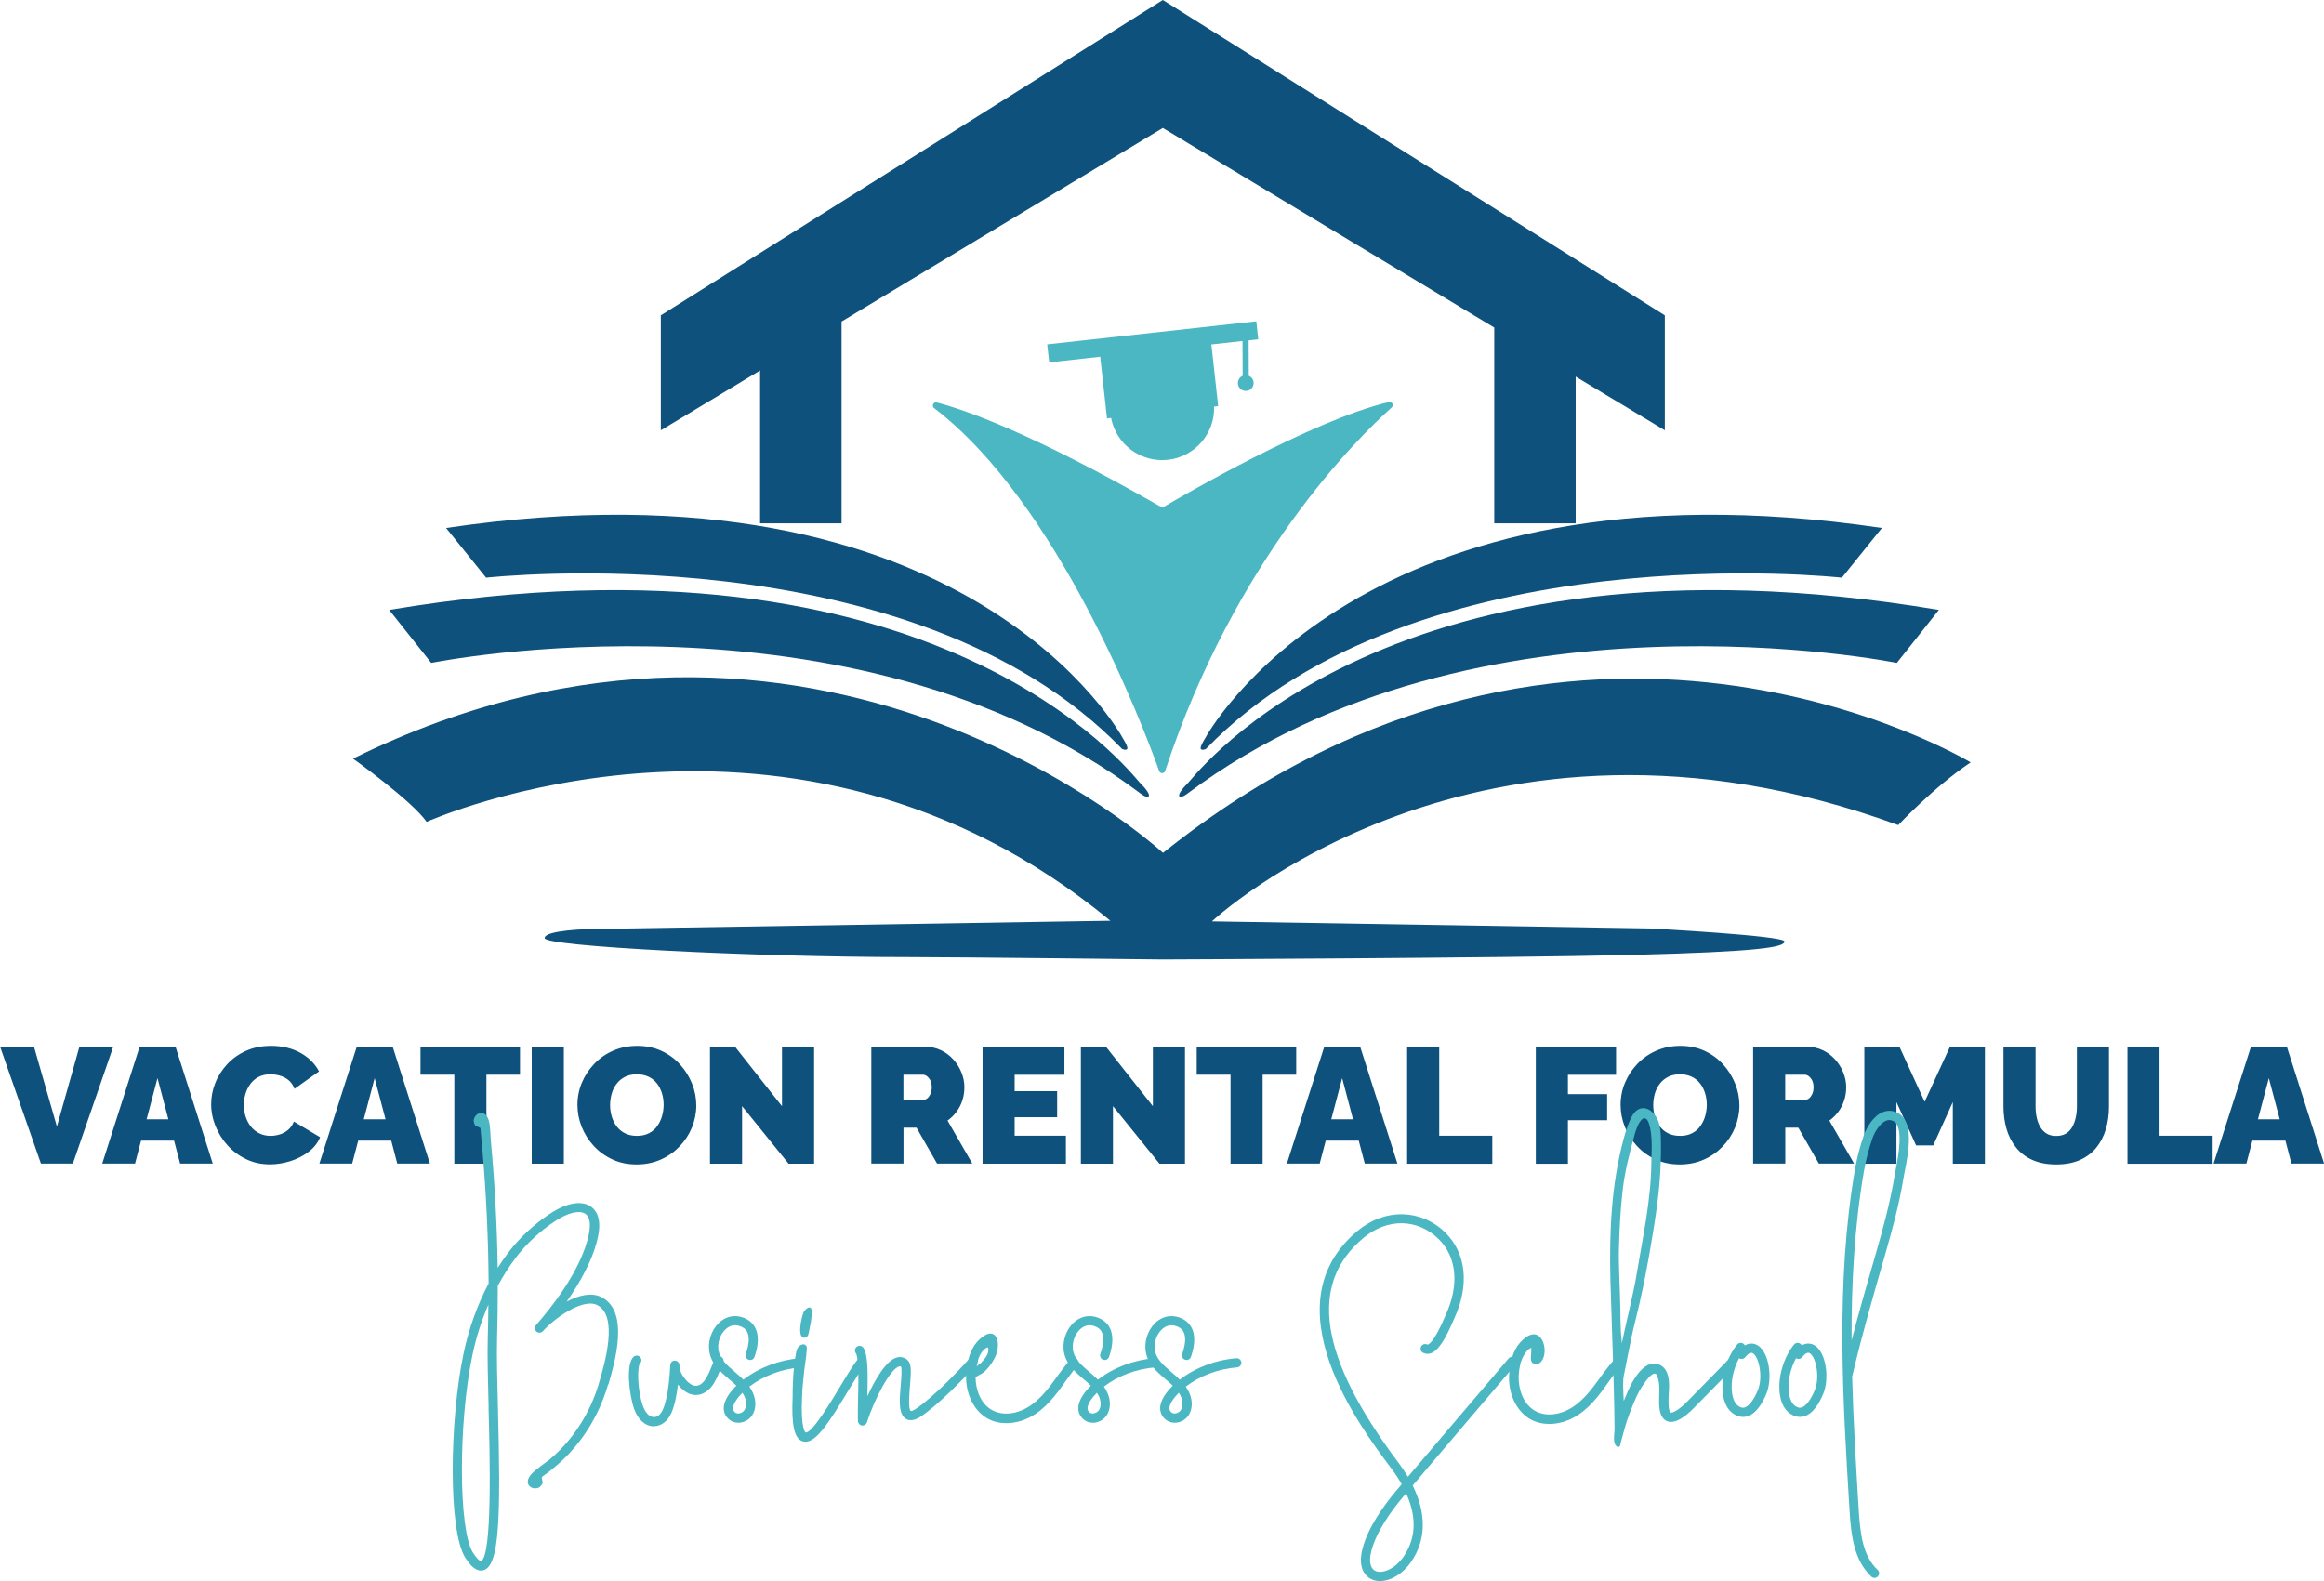 <?xml version="1.0" encoding="UTF-8"?><svg id="Layer_2" xmlns="http://www.w3.org/2000/svg" viewBox="0 0 296.89 202.02"><defs><style>.cls-1{fill:#0d517c;}.cls-2{fill:#4ab7c3;}</style></defs><g id="Layer_1-2"><path class="cls-2" d="m160.74,43.35l-.25-2.3-26.71,2.95.25,2.3,6.52-.72.87,7.88.52-.06c.65,3.37,3.78,5.73,7.25,5.35s6.01-3.37,5.91-6.8l.52-.06-.87-7.88,3.98-.44.02,4.45c-.36.15-.61.51-.61.93,0,.55.45,1,1.01,1,.55,0,1-.45,1-1.01,0-.42-.26-.77-.62-.92l-.02-4.53,1.24-.14Z"/><path class="cls-2" d="m119.69,51.43c3.41.88,11.94,3.78,28.6,13.32.13.07.28.07.4,0,2.01-1.19,18.92-11.07,28.74-13.38.41-.1.67.42.35.7-4.38,3.91-20,19.29-28.93,46.43-.12.37-.63.38-.76.02-2.14-5.97-12.94-34.31-28.76-46.38-.35-.27-.08-.82.34-.71Z"/><polygon class="cls-1" points="212.68 40.29 148.55 0 84.42 40.29 84.42 54.98 97.1 47.34 97.1 66.87 107.51 66.87 107.51 41.08 148.55 16.35 190.89 41.85 190.89 66.87 201.29 66.87 201.29 48.12 212.68 54.98 212.68 40.29"/><path class="cls-1" d="m56.98,67.45l5.12,6.36s54.24-6.03,81.24,21.88c0,0,.5.25.66,0s-.58-1.4-.58-1.4c0,0-19.62-36.71-86.44-26.83Z"/><path class="cls-1" d="m49.72,77.93l5.37,6.77s53.66-10.9,90.48,16.59c0,0,.85.69,1.13.5s-.17-.88-1.16-1.87-25.7-33.71-95.82-21.99Z"/><path class="cls-1" d="m240.42,67.45l-5.12,6.36s-54.24-6.03-81.24,21.88c0,0-.5.25-.66,0s.58-1.4.58-1.4c0,0,19.62-36.71,86.44-26.83Z"/><path class="cls-1" d="m247.69,77.93l-5.37,6.77s-53.66-10.9-90.48,16.59c0,0-.85.69-1.13.5s.17-.88,1.16-1.87,25.7-33.71,95.82-21.99Z"/><path class="cls-1" d="m45.09,96.92s7.6,5.45,9.41,8.09c0,0,46.61-20.99,87.35,12.63l-66.52,1.07s-5.8.11-5.75,1.16,26.36,2.42,46.51,2.42c5.89,0,32.46.3,32.46.3,0,0,43.41-.17,59.84-.58,16.43-.41,19.65-.99,19.57-1.73s-17.17-1.65-17.17-1.65l-55.97-.91s34.01-31.95,87.68-12.3c0,0,4.54-4.87,9.25-8.01,0,0-50.44-30.55-103.18,11.56,0,0-44.51-41.11-103.46-12.05Z"/><path class="cls-1" d="m4.34,133.73l2.93,10.21,2.88-10.21h4.32l-5.16,14.94h-4.08l-5.22-14.94h4.34Z"/><path class="cls-1" d="m17.83,133.73h4.59l4.76,14.94h-4.17l-.77-2.93h-4.22l-.77,2.93h-4.19l4.78-14.94Zm3.68,9.28l-1.39-5.26-1.39,5.26h2.78Z"/><path class="cls-1" d="m26.98,141.06c0-.91.17-1.81.52-2.68.34-.88.85-1.67,1.51-2.39.66-.72,1.46-1.29,2.41-1.72.95-.43,2.02-.64,3.21-.64,1.43,0,2.68.3,3.75.89,1.07.6,1.86,1.39,2.38,2.37l-3.14,2.23c-.18-.49-.45-.87-.79-1.14-.34-.27-.72-.45-1.12-.56s-.79-.16-1.17-.16c-.59,0-1.1.12-1.53.35-.43.23-.78.54-1.05.92-.27.38-.48.8-.61,1.26-.13.46-.2.93-.2,1.39,0,.52.08,1.02.23,1.49.15.48.38.9.67,1.27.29.37.66.66,1.08.87.43.21.91.32,1.44.32.38,0,.76-.06,1.16-.18.39-.12.75-.31,1.07-.58s.57-.62.74-1.07l3.35,2c-.29.73-.79,1.35-1.47,1.87-.69.52-1.47.92-2.34,1.19-.87.27-1.73.41-2.59.41-1.11,0-2.12-.22-3.04-.66-.92-.44-1.71-1.03-2.38-1.77-.67-.74-1.18-1.56-1.55-2.48-.37-.92-.55-1.86-.55-2.81Z"/><path class="cls-1" d="m45.57,133.73h4.59l4.76,14.94h-4.17l-.77-2.93h-4.22l-.77,2.93h-4.19l4.78-14.94Zm3.68,9.28l-1.39-5.26-1.39,5.26h2.78Z"/><path class="cls-1" d="m66.43,137.31h-4.29v11.37h-4.1v-11.37h-4.32v-3.58h12.71v3.58Z"/><path class="cls-1" d="m67.93,148.68v-14.94h4.1v14.94h-4.1Z"/><path class="cls-1" d="m81.33,148.78c-1.14,0-2.17-.21-3.09-.64-.93-.43-1.72-1-2.39-1.73-.67-.72-1.18-1.54-1.54-2.44s-.54-1.84-.54-2.81.19-1.94.57-2.84c.38-.9.91-1.7,1.59-2.41.68-.71,1.49-1.27,2.42-1.67.93-.41,1.95-.61,3.06-.61s2.17.21,3.09.64c.93.43,1.72,1.01,2.38,1.74.66.73,1.17,1.55,1.53,2.45.36.9.54,1.83.54,2.79s-.19,1.92-.56,2.82c-.37.9-.9,1.7-1.58,2.41-.68.71-1.48,1.27-2.41,1.68-.93.41-1.95.62-3.07.62Zm-3.39-7.58c0,.51.07.99.21,1.46.14.47.35.89.63,1.26.28.37.63.67,1.06.88.43.22.94.33,1.53.33s1.1-.11,1.54-.34c.43-.22.79-.53,1.06-.92.27-.39.48-.81.61-1.28.13-.47.2-.95.2-1.44s-.07-.99-.21-1.45c-.14-.46-.35-.88-.63-1.25s-.64-.66-1.07-.87c-.44-.21-.94-.32-1.52-.32s-1.1.11-1.53.34c-.43.22-.78.52-1.06.89-.28.37-.49.79-.62,1.26-.13.47-.2.95-.2,1.44Z"/><path class="cls-1" d="m94.8,141.33v7.35h-4.1v-14.94h3.2l6,7.6v-7.6h4.1v14.94h-3.26l-5.94-7.35Z"/><path class="cls-1" d="m111.31,148.68v-14.94h6.86c.73,0,1.4.15,2.02.44s1.15.69,1.6,1.19c.45.5.8,1.06,1.04,1.67.25.62.37,1.24.37,1.87,0,.58-.08,1.13-.25,1.66-.17.53-.41,1.02-.74,1.46-.32.44-.71.82-1.16,1.15l3.16,5.49h-4.5l-2.63-4.59h-1.66v4.59h-4.1Zm4.1-8.17h2.59c.17,0,.33-.06.48-.19s.28-.31.39-.55c.11-.24.16-.53.16-.86s-.06-.64-.18-.87c-.12-.23-.27-.41-.44-.54-.18-.13-.35-.19-.52-.19h-2.48v3.2Z"/><path class="cls-1" d="m136.17,145.1v3.58h-10.65v-14.94h10.46v3.58h-6.36v2.1h5.43v3.33h-5.43v2.36h6.55Z"/><path class="cls-1" d="m142.18,141.33v7.35h-4.1v-14.94h3.2l6,7.6v-7.6h4.1v14.94h-3.26l-5.94-7.35Z"/><path class="cls-1" d="m165.59,137.31h-4.29v11.37h-4.1v-11.37h-4.32v-3.58h12.71v3.58Z"/><path class="cls-1" d="m169.17,133.73h4.59l4.76,14.94h-4.17l-.77-2.93h-4.22l-.77,2.93h-4.19l4.78-14.94Zm3.68,9.28l-1.39-5.26-1.39,5.26h2.78Z"/><path class="cls-1" d="m179.76,148.68v-14.94h4.1v11.37h6.78v3.58h-10.88Z"/><path class="cls-1" d="m196.2,148.68v-14.94h10.25v3.58h-6.15v2.48h5.01v3.33h-5.01v5.56h-4.1Z"/><path class="cls-1" d="m214.59,148.78c-1.14,0-2.17-.21-3.09-.64-.93-.43-1.72-1-2.39-1.73-.67-.72-1.18-1.54-1.54-2.44s-.54-1.84-.54-2.81.19-1.94.57-2.84c.38-.9.91-1.7,1.59-2.41.68-.71,1.49-1.27,2.42-1.67.93-.41,1.95-.61,3.06-.61s2.17.21,3.09.64c.93.43,1.72,1.01,2.38,1.74.66.73,1.17,1.55,1.53,2.45.36.9.54,1.83.54,2.79s-.19,1.92-.56,2.82c-.37.9-.9,1.7-1.58,2.41-.68.71-1.48,1.27-2.41,1.68-.93.41-1.95.62-3.07.62Zm-3.39-7.58c0,.51.07.99.21,1.46.14.47.35.89.63,1.26.28.37.63.67,1.06.88.43.22.94.33,1.53.33s1.1-.11,1.54-.34c.43-.22.79-.53,1.06-.92.27-.39.48-.81.61-1.28.13-.47.2-.95.2-1.44s-.07-.99-.21-1.45c-.14-.46-.35-.88-.63-1.25s-.64-.66-1.07-.87c-.44-.21-.94-.32-1.52-.32s-1.1.11-1.53.34c-.43.22-.78.52-1.06.89-.28.37-.49.79-.62,1.26-.13.47-.2.95-.2,1.44Z"/><path class="cls-1" d="m223.96,148.68v-14.94h6.86c.73,0,1.4.15,2.02.44s1.15.69,1.6,1.19c.45.5.8,1.06,1.04,1.67.25.62.37,1.24.37,1.87,0,.58-.08,1.13-.25,1.66-.17.53-.41,1.02-.74,1.46-.32.44-.71.82-1.16,1.15l3.16,5.49h-4.5l-2.63-4.59h-1.66v4.59h-4.1Zm4.1-8.17h2.59c.17,0,.33-.06.48-.19s.28-.31.39-.55c.11-.24.16-.53.16-.86s-.06-.64-.18-.87c-.12-.23-.27-.41-.44-.54-.18-.13-.35-.19-.52-.19h-2.48v3.2Z"/><path class="cls-1" d="m249.47,148.68v-7.87l-2.5,5.54h-2.19l-2.51-5.54v7.87h-4.1v-14.94h4.48l3.22,7.03,3.24-7.03h4.46v14.94h-4.1Z"/><path class="cls-1" d="m262.67,148.78c-1.19,0-2.22-.2-3.07-.59-.86-.39-1.55-.93-2.09-1.62-.54-.69-.94-1.47-1.19-2.36-.25-.89-.38-1.83-.38-2.81v-7.67h4.1v7.67c0,.49.05.96.15,1.41.1.45.25.85.46,1.2.21.35.48.63.81.83.33.2.73.3,1.21.3s.91-.1,1.24-.3.61-.48.81-.84c.2-.36.35-.76.45-1.21.1-.45.15-.91.15-1.39v-7.67h4.1v7.67c0,1.04-.14,2-.41,2.9-.27.9-.68,1.68-1.23,2.35-.55.67-1.25,1.19-2.09,1.57-.85.37-1.86.56-3.02.56Z"/><path class="cls-1" d="m271.78,148.68v-14.94h4.1v11.37h6.78v3.58h-10.88Z"/><path class="cls-1" d="m287.55,133.73h4.59l4.76,14.94h-4.17l-.77-2.93h-4.22l-.77,2.93h-4.19l4.78-14.94Zm3.68,9.28l-1.39-5.26-1.39,5.26h2.78Z"/><path class="cls-2" d="m77.68,176.89l-.03.12c-1.18,4-3.42,7.51-6.4,10.11.02.03.02.04,0,0-.61.53-1.24,1.04-1.91,1.5-.03.03-.06.06-.09.09-.1.09.14.71.05.85-.15.23-.3.47-.57.55-.39.12-.91.05-1.17-.33,0-.01-.02-.02-.02-.03-.4-.66.3-1.4.63-1.69.46-.41,1.17-.95,2.01-1.55,2.97-2.48,5.2-5.9,6.35-9.83l.03-.12c.68-2.31,2.49-8.46-.29-9.82-1.81-.9-5.46,1.7-6.91,3.34-.22.24-.59.27-.83.05-.24-.22-.27-.59-.05-.83t0,0c1.72-1.95,5.82-6.97,6.75-11.64.26-1.29.1-2.2-.45-2.57-.74-.5-2.21-.16-3.82.9-1.91,1.24-3.76,2.96-5.08,4.72-.84,1.11-1.6,2.31-2.29,3.57,0,2.28-.02,4.55-.09,6.82-.06,2.1.02,5.31.11,8.72.37,14.15.2,20.17-1.82,20.8-.12.04-.24.05-.35.05-.84,0-1.53-.9-1.99-1.63-2.22-3.44-2.02-17.63-.23-26.11.67-3.18,1.76-6.21,3.2-8.94-.03-5.76-.31-11.53-.81-17.25-.04,0-.05,0,0,0-.08-.87-.15-1.74-.24-2.61-.15-.12-.63-.24-.69-.37-.11-.25-.22-.51-.14-.78.12-.39.47-.78.92-.78.01,0,.03,0,.04,0,.77.04.99,1.03,1.05,1.46.07.51.11,1.22.15,2.03.5,5.41.8,10.86.88,16.31.43-.69.89-1.35,1.37-1.98,1.4-1.86,3.36-3.68,5.38-4.99,2.08-1.36,3.95-1.68,5.13-.89.68.46,1.41,1.49.95,3.78-.59,2.94-2.33,5.98-4.02,8.39,1.51-.8,3.14-1.22,4.42-.59,3.66,1.81,1.72,8.4.9,11.21Zm-15.26,2.94c-.09-3.42-.17-6.65-.11-8.78.04-1.45.07-2.9.08-4.35-.88,2.03-1.57,4.2-2.04,6.45-1.82,8.68-1.78,22.36.07,25.23.68,1.06,1.01,1.09,1.01,1.09,1.48-.52,1.15-13.44.98-19.64Z"/><path class="cls-2" d="m83.53,182.24s-.04,0-.07,0c-1.06-.03-1.98-.88-2.46-2.25-.64-1.84-1.08-5.83-.02-6.66.26-.2.63-.16.83.1.2.25.16.61-.08.81-.31.45-.33,3.3.39,5.36.31.9.83,1.44,1.38,1.46.51.03.94-.38,1.21-1.03.68-1.61.84-4.33.92-5.63.02-.33.28-.58.62-.55.32.02.57.3.55.62h0c-.05.77.62,1.77,1.29,2.28.33.26.66.36.98.3.4-.07.79-.39,1.1-.89.32-.52.56-1.11.81-1.74.11-.26.21-.53.32-.78.13-.3.48-.44.78-.31.3.13.44.48.31.77-.11.25-.21.5-.31.75-.26.64-.52,1.31-.9,1.92-.49.79-1.16,1.29-1.89,1.43-.65.12-1.32-.06-1.91-.53-.27-.2-.53-.46-.78-.76-.15,1.33-.39,2.58-.81,3.57-.46,1.09-1.32,1.75-2.27,1.75Z"/><path class="cls-2" d="m94.29,181.78c-.42,0-.82-.14-1.13-.4-.47-.39-.71-.9-.7-1.47.01-1.07.89-2.15,1.61-2.86-.29-.29-.61-.56-.94-.84-1.18-1.02-2.41-2.07-2.55-3.83-.11-1.4.53-2.87,1.61-3.65.85-.62,1.87-.74,2.87-.34,1,.41,2.49,1.6,1.33,4.98-.11.31-.44.47-.75.36-.31-.11-.47-.44-.36-.75.98-2.83-.25-3.34-.66-3.5-.62-.25-1.2-.19-1.73.2-.74.54-1.21,1.61-1.13,2.61.1,1.28,1.09,2.13,2.15,3.03.36.31.72.62,1.06.96,1.99-1.55,4.61-2.54,7.23-2.74.3-.03.61.22.63.54.02.32-.22.61-.55.63-2.37.18-4.75,1.07-6.55,2.46.18.26.34.53.47.83.43,1.01.39,2.06-.11,2.83-.33.5-.88.85-1.49.94-.1.01-.2.02-.3.02Zm.55-3.83c-.65.66-1.19,1.42-1.2,1.98,0,.22.08.39.28.55.17.14.39.13.5.11.27-.04.54-.2.68-.42.34-.51.23-1.22.02-1.71-.08-.18-.17-.35-.28-.51Z"/><path class="cls-2" d="m110.46,174.45c-.53.63-1.32,1.94-2.16,3.33-2.37,3.95-3.98,6.43-5.4,6.43-.12,0-.24-.02-.35-.05-1.08-.33-1.46-2.04-1.29-5.73,0,0,0-.01,0-.02,0-.17-.01-.34,0-.51.03-1.56.1-3.18.38-4.72.07-.4.11-.84.41-1.14.25-.25.7-.43.94-.08,0,.02.03.04.04.06.02.05.04.11.05.16-.05,1.24-.32,2.48-.42,3.72-.07.81-.19,1.7-.19,2.63,0,0,0,0-.01.01-.19,4.14.45,4.49.46,4.49.82.13,3.32-4.07,4.4-5.86.9-1.49,1.67-2.79,2.27-3.49.21-.25.58-.28.83-.07.25.21.28.58.07.83Zm-7.81-6.78c.1-.2.37-.48.57-.58.11-.06.27-.06.36.03.07.08.09.19.1.3.07,1.03-.19,1.95-.38,2.94-.05.26-.15.47-.42.54-1.19.28-.45-2.79-.22-3.23Z"/><path class="cls-2" d="m124.74,174.34c-1.96,2.2-4.99,5.2-7,6.58-.3.2-1.21.83-1.99.38-1-.58-.85-2.42-.68-4.37.07-.82.17-2.06.03-2.32-.07-.05-.13-.06-.22-.03-1.13.3-3.15,4.09-4.13,7.15-.08.25-.31.41-.56.41-.03,0-.05,0-.08,0-.28-.04-.5-.28-.51-.57-.03-.84,0-1.89.02-3,.05-2.02.12-5.07-.3-5.69-.18-.27-.11-.64.16-.82.27-.18.64-.11.82.16.57.85.58,3,.51,6.18.98-2.15,2.4-4.6,3.78-4.96.49-.13.98,0,1.36.35.51.48.45,1.44.3,3.24-.08.9-.26,3.01.1,3.26,0,0,.19.04.73-.33,1.93-1.32,4.87-4.24,6.78-6.39.22-.24.59-.26.83-.05.24.22.26.59.05.83Z"/><path class="cls-2" d="m137.7,173.8c.03.29-.17.68-.31.91-.2.33-.43.64-.66.94-.7.92-1.32,1.89-2.06,2.78-.69.83-1.45,1.6-2.34,2.2-1.18.8-2.51,1.21-3.77,1.21-.83,0-1.63-.18-2.32-.55-1.78-.95-2.89-3.14-2.82-5.56.01-.5.08-1,.17-1.5.27-1.39.82-2.67,2.06-3.51.37-.25.89-.48,1.3-.21.61.4.59,1.4.46,2.03-.16.78-.59,1.49-1.08,2.11-.23.29-.5.57-.8.79-.09.07-.9.47-.9.53,0,1.47.57,3.38,2.16,4.23,1.34.72,3.23.49,4.82-.59.31-.21.6-.44.87-.68.82-.73,1.51-1.6,2.15-2.48.33-.45.63-.89.97-1.33.36-.48.76-.96,1.14-1.42.23-.28.62-.29.84-.05.04.05.1.09.11.16Zm-12.92.8c.11-.2.36-.29.52-.45.43-.43,1.12-1.2.94-1.89-.03-.13,0-.11-.12-.09-.13.02-.28.16-.37.24-.45.39-.73,1-.87,1.6-.05.2-.08.39-.1.58Z"/><path class="cls-2" d="m139.58,181.78c-.42,0-.82-.14-1.13-.4-.47-.39-.71-.9-.7-1.47.01-1.07.89-2.15,1.61-2.86-.29-.29-.61-.56-.94-.84-1.18-1.02-2.41-2.07-2.55-3.83-.11-1.4.53-2.87,1.61-3.65.85-.62,1.87-.74,2.87-.34,1,.41,2.49,1.6,1.33,4.98-.11.31-.44.47-.75.36-.31-.11-.47-.44-.36-.75.98-2.83-.25-3.34-.66-3.5-.62-.25-1.2-.19-1.73.2-.74.54-1.21,1.61-1.13,2.61.1,1.28,1.09,2.13,2.15,3.03.36.31.72.62,1.06.96,1.99-1.55,4.61-2.54,7.23-2.74.3-.03.61.22.63.54.02.32-.22.61-.55.63-2.37.18-4.75,1.07-6.55,2.46.18.26.34.53.47.83.43,1.01.39,2.06-.11,2.83-.33.5-.88.85-1.49.94-.1.01-.2.02-.3.02Zm.55-3.83c-.65.66-1.19,1.42-1.2,1.98,0,.22.08.39.28.55.17.14.39.13.5.11.27-.04.54-.2.68-.42.34-.51.23-1.22.02-1.71-.08-.18-.17-.35-.28-.51Z"/><path class="cls-2" d="m150.04,181.78c-.42,0-.82-.14-1.13-.4-.47-.39-.71-.9-.7-1.47.01-1.07.89-2.15,1.61-2.86-.29-.29-.61-.56-.94-.84-1.18-1.02-2.41-2.07-2.55-3.83-.11-1.4.53-2.87,1.61-3.65.85-.62,1.87-.74,2.87-.34,1,.41,2.49,1.6,1.33,4.98-.11.31-.44.47-.75.36-.31-.11-.47-.44-.36-.75.98-2.83-.25-3.34-.66-3.5-.62-.25-1.2-.19-1.73.2-.74.54-1.21,1.61-1.13,2.61.1,1.28,1.09,2.13,2.15,3.03.36.31.72.62,1.06.96,1.99-1.55,4.61-2.54,7.23-2.74.3-.03.61.22.63.54.02.32-.22.61-.55.63-2.37.18-4.75,1.07-6.55,2.46.18.26.34.53.47.83.43,1.01.39,2.06-.11,2.83-.33.5-.88.85-1.49.94-.1.01-.2.02-.3.02Zm.55-3.83c-.65.66-1.19,1.42-1.2,1.98,0,.22.08.39.28.55.17.14.39.13.5.11.27-.04.54-.2.68-.42.34-.51.23-1.22.02-1.71-.08-.18-.17-.35-.28-.51Z"/><path class="cls-2" d="m176.32,202.02c-.39,0-.75-.07-1.09-.23-.59-.27-1.87-1.19-1.17-3.92.71-2.76,2.78-5.6,4.39-7.5l.62-.73c-.42-.74-.89-1.44-1.37-2.07-3.87-5.15-15.67-20.83-4.25-30.32,3.49-2.9,8.09-2.8,11.19.24,2.67,2.62,3.1,6.72,1.15,10.95l-.13.3c-.84,1.94-1.77,3.78-2.87,4.17-.35.12-.69.09-1-.07-.29-.15-.39-.51-.24-.8.15-.29.51-.39.8-.24.01,0,.01,0,.05,0,.35-.12,1.01-.83,2.17-3.52l.14-.33c1.73-3.76,1.39-7.36-.91-9.62-2.69-2.65-6.55-2.72-9.6-.18-7.1,5.91-5.65,15.29,4.43,28.71.46.61.87,1.22,1.23,1.83l12.86-15.12c.21-.25.58-.28.83-.07.25.21.28.58.07.83l-13.15,15.47c1.78,3.6,1.73,7-.22,9.79-1.05,1.51-2.59,2.42-3.94,2.42Zm3.32-11.23l-.3.35c-1.53,1.8-3.49,4.48-4.15,7.02-.34,1.32-.15,2.25.52,2.56.84.39,2.45-.19,3.57-1.79,1.88-2.71,1.5-5.62.35-8.14Z"/><path class="cls-2" d="m207.06,173.9c.03.29-.17.68-.31.91-.2.33-.43.64-.66.94-.7.92-1.32,1.89-2.06,2.78-.69.83-1.45,1.6-2.34,2.2-1.18.8-2.51,1.21-3.77,1.21-.83,0-1.63-.18-2.32-.55-1.78-.95-2.89-3.14-2.82-5.56.02-.5.08-1,.17-1.5.27-1.39.82-2.67,2.06-3.51,2.15-1.45,2.96,2.24,1.76,3.26-.02.02-.09.07-.11.09-.37.22-.56.18-.82.01-.34-.21-.27-.74-.25-1.07.02-.28.04-.59.03-.89-.04.01-.08.02-.11.04-.21.1-.38.26-.51.43-.11.14-.21.28-.3.43-.19.32-.33.66-.44,1-.14.58-.23,1.16-.25,1.75-.04,1.49.5,3.55,2.17,4.44,1.34.72,3.23.49,4.82-.59.31-.21.6-.44.87-.68.82-.73,1.51-1.6,2.15-2.48.33-.45.63-.89.97-1.33.36-.48.76-.96,1.14-1.42.23-.28.62-.29.84-.05.04.05.1.09.11.16Z"/><path class="cls-2" d="m221.66,174.53l-5.25,5.35c-1.18,1.2-2.16,1.8-2.94,1.8-.17,0-.34-.03-.49-.09-.89-.36-1.01-1.5-1.03-2.32-.03-1.2.19-2.34-.25-3.5-.43-1.12-2.06,1.54-2.34,2.07-.47.9-.83,1.83-1.19,2.77-.44,1.16-.75,2.3-1.06,3.48-.1.38-.11,1.01-.55.73-.59-.38-.3-1.64-.3-2.22-.01-.92-.03-1.83-.04-2.74-.04-1.83-.08-3.66-.14-5.49-.1-3.6-.26-7.26-.35-10.82-.15-6.09.1-12.17,1.7-18.08.16-.59.34-1.18.56-1.76.33-.86.82-2.1,1.91-2.12.88-.02,1.6.83,1.9,1.56.3.74.36,1.54.38,2.33.05,2.67-.09,5.33-.42,7.97-.28,2.24-.65,4.47-1.04,6.7-.52,2.95-1.11,5.88-1.85,8.78-.5,1.95-1.19,5.72-1.44,6.88l-.05.36c0,.28-.02.56-.03.83.02.81.05,1.41.08,1.99.11-.25.19-.43.26-.59.54-1.4,2.17-4.9,4.25-4.06,1.3.52,1.34,2.21,1.26,3.38-.14,2.15.05,2.69.23,2.76.2.08.97-.24,2.15-1.44l5.24-5.35c.23-.23.6-.24.83,0,.23.23.24.6,0,.84Zm-14.51-2.73c.46-2.28,1.51-6.46,1.89-8.76.84-5.08,1.87-9.61,1.92-14.53.01-.99.08-1.98.02-2.97-.03-.45-.19-2.73-.94-2.65-.61.07-1.09,1.62-1.22,2.09-.61,2.22-1.25,4.66-1.52,7.03-.28,2.46-.42,4.93-.48,7.4-.06,2.52.13,5.03.17,7.55.02,1.17.02,2.33.1,3.49.03.46.12,1.13.08,1.34Z"/><path class="cls-2" d="m222.67,181.04c-.38,0-.85-.12-1.35-.49-.66-.5-1.09-1.36-1.23-2.5-.25-2.09.48-4.61,1.83-6.26.21-.25.58-.29.83-.08.07.05.12.12.15.19.74-.42,1.35-.18,1.62-.02,1.51.89,1.93,4.22,1.15,6.15-.47,1.16-1.28,2.61-2.49,2.94-.15.04-.32.07-.51.07Zm-.5-7.51c-.72,1.33-1.08,2.99-.91,4.38.1.8.37,1.4.76,1.7.4.3.67.28.84.23.57-.16,1.21-1,1.72-2.25.65-1.61.16-4.21-.66-4.69-.25-.15-.58.02-.97.51-.19.24-.53.29-.78.12Z"/><path class="cls-2" d="m229.94,181.04c-.38,0-.85-.12-1.35-.49-.66-.5-1.09-1.36-1.23-2.5-.25-2.09.48-4.61,1.83-6.26.21-.25.58-.29.83-.08.07.05.12.12.15.19.74-.42,1.35-.18,1.62-.02,1.51.89,1.93,4.22,1.15,6.15-.47,1.16-1.28,2.61-2.49,2.94-.15.04-.32.07-.51.07Zm-.5-7.51c-.72,1.33-1.08,2.99-.91,4.38.1.8.37,1.4.76,1.7.4.3.67.28.84.23.57-.16,1.21-1,1.72-2.25.65-1.61.16-4.21-.66-4.69-.25-.15-.58.02-.97.51-.19.24-.53.29-.78.12Z"/><path class="cls-2" d="m243.34,149.59c-.06.31-.11.57-.14.78-.58,3.57-1.56,7.1-2.43,10.12-1.4,4.84-2.85,9.85-4.13,15.28,0,.03-.02.06-.03.08.15,5.73.5,11.44.84,17.07.19,3.02.51,5.88,2.42,7.67.24.22.25.6.03.83-.12.12-.27.19-.43.19-.15,0-.29-.05-.4-.16-2.23-2.08-2.6-5.32-2.79-8.46-.88-14.29-1.79-29.08.68-43.5.26-1.51.63-2.97,1.15-4.45.3-.86,1.14-2.44,2.43-2.95.63-.25,1.28-.21,1.9.11,2.12,1.11,1.36,5.04.91,7.38Zm-1.46-6.34c-.18-.09-.35-.14-.52-.14-.13,0-.26.03-.4.08-.74.29-1.44,1.35-1.75,2.24-.49,1.42-.85,2.82-1.1,4.26-1.22,7.12-1.6,14.35-1.57,21.58,1-3.86,2.06-7.53,3.1-11.11.86-2.99,1.83-6.48,2.4-9.98.04-.22.09-.5.15-.82.31-1.62,1.04-5.41-.3-6.12Z"/></g></svg>